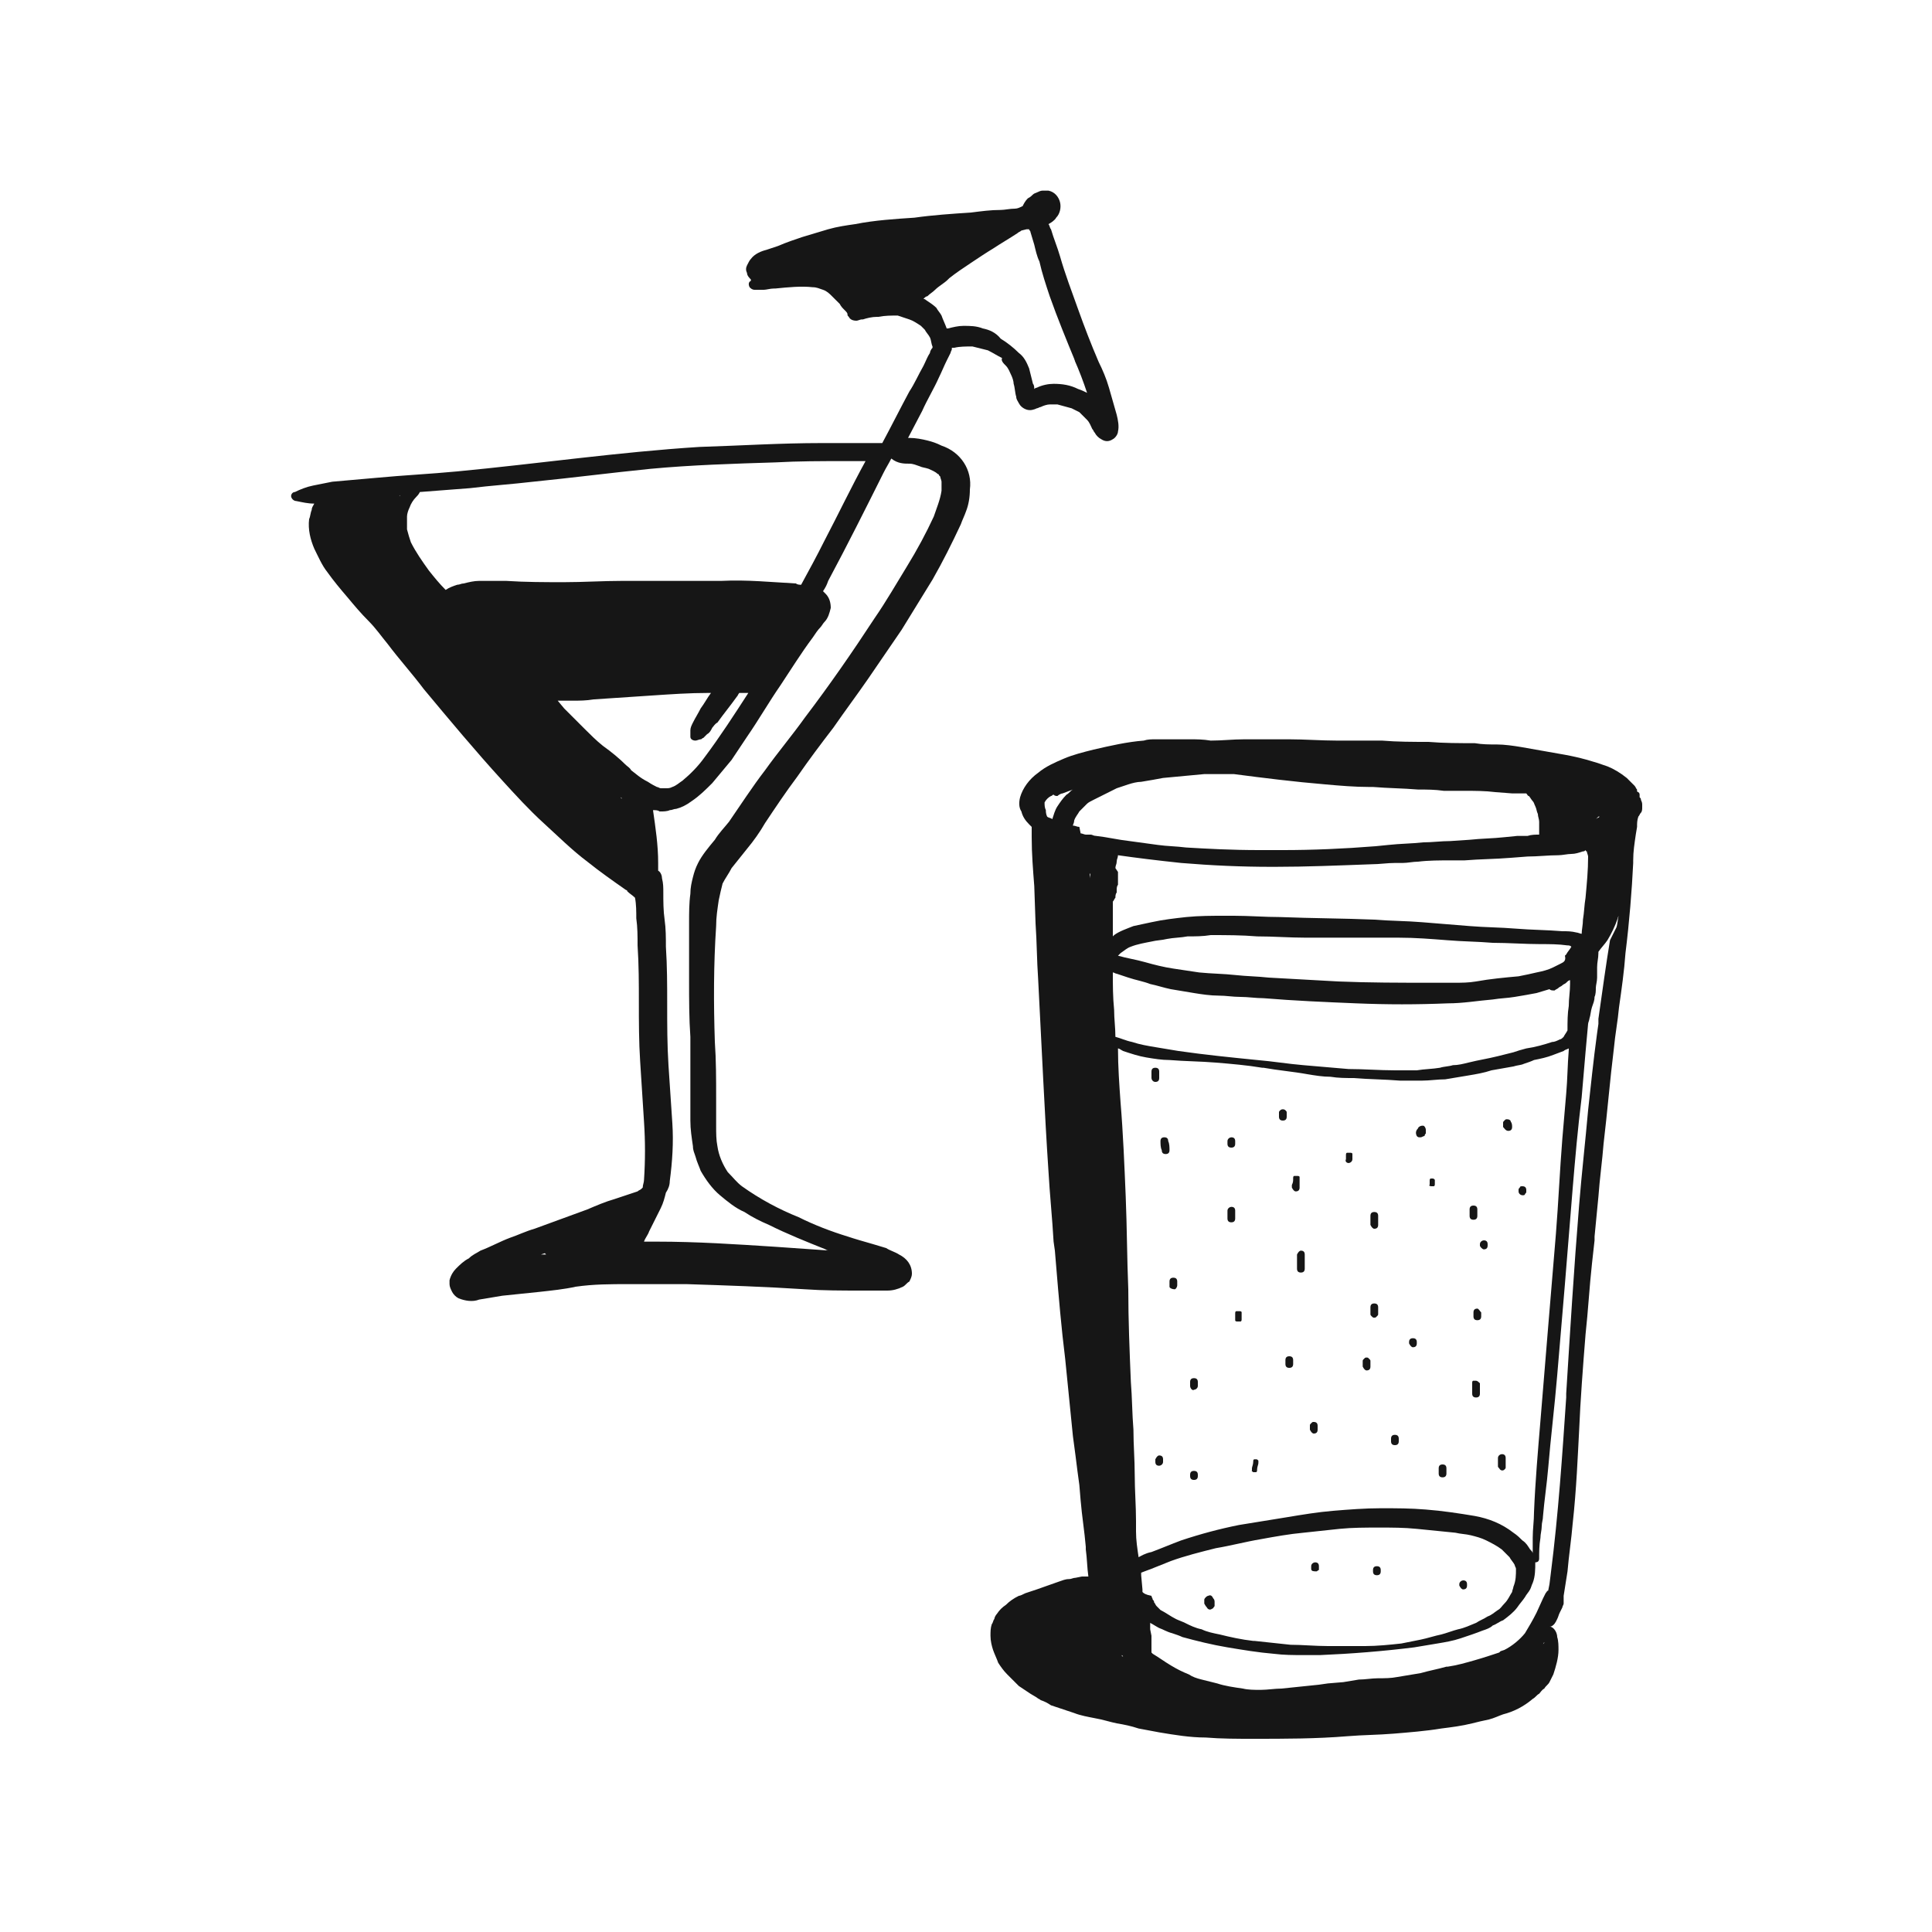 <?xml version="1.0" encoding="utf-8"?>
<!-- Generator: Adobe Illustrator 25.2.1, SVG Export Plug-In . SVG Version: 6.00 Build 0)  -->
<svg version="1.1" id="Calque_1" xmlns="http://www.w3.org/2000/svg" xmlns:xlink="http://www.w3.org/1999/xlink" x="0px" y="0px"
	 viewBox="0 0 150 150" style="enable-background:new 0 0 150 150;" xml:space="preserve">
<style type="text/css">
	.st0{fill:#161616;}
</style>
<g>
	<path class="st0" d="M78.1,28.4c0.2,0.2,0.3,0.5,0.4,0.7c0.1,0.2,0.2,0.5,0.2,0.7c0.1,0.3,0.1,0.7,0.2,1c0,0.2,0.1,0.3,0.2,0.5
		c0.1,0.2,0.3,0.4,0.6,0.5c0.3,0.1,0.6,0,0.8-0.1c0.1,0,0.2-0.1,0.3-0.1c0.2-0.1,0.5-0.2,0.7-0.2c0.2,0,0.4,0,0.6,0
		c0.4,0.1,0.7,0.2,1.1,0.3c0.2,0.1,0.4,0.2,0.6,0.3c0.2,0.2,0.4,0.4,0.6,0.6c0.2,0.2,0.3,0.5,0.4,0.7c0.1,0.1,0.1,0.2,0.2,0.3
		c0.1,0.2,0.3,0.4,0.5,0.5c0.3,0.2,0.6,0.2,0.9,0c0.2-0.1,0.4-0.4,0.4-0.6c0.1-0.4,0-0.9-0.1-1.3c-0.2-0.7-0.4-1.4-0.6-2.1
		c-0.2-0.7-0.5-1.4-0.8-2c-0.6-1.4-1.1-2.7-1.6-4.1c-0.5-1.4-1-2.7-1.4-4.1c-0.2-0.7-0.5-1.4-0.7-2.1c-0.1-0.1-0.1-0.3-0.2-0.4
		c0.2-0.1,0.5-0.3,0.6-0.5c0.3-0.3,0.4-0.8,0.3-1.2c-0.1-0.4-0.4-0.8-0.9-0.9c-0.1,0-0.3,0-0.4,0c-0.1,0-0.2,0-0.4,0.1l0,0
		c-0.2,0.1-0.3,0.1-0.4,0.2c-0.1,0.1-0.2,0.2-0.4,0.3c-0.2,0.2-0.3,0.4-0.4,0.6c-0.2,0.1-0.4,0.2-0.6,0.2c-0.4,0-0.8,0.1-1.1,0.1
		c-0.8,0-1.5,0.1-2.3,0.2c-1.5,0.1-3,0.2-4.4,0.4c-1.5,0.1-3.1,0.2-4.6,0.5c-0.7,0.1-1.4,0.2-2.1,0.4c-0.7,0.2-1.3,0.4-2,0.6
		c-0.6,0.2-1.2,0.4-1.9,0.7c-0.3,0.1-0.6,0.2-0.9,0.3c-0.4,0.1-0.9,0.3-1.2,0.7c-0.1,0.1-0.2,0.3-0.3,0.5c-0.1,0.2-0.1,0.4,0,0.6
		c0,0.2,0.2,0.4,0.3,0.5c0,0,0,0,0,0.1c-0.2,0.1-0.2,0.3-0.1,0.5c0.1,0.1,0.2,0.2,0.4,0.2l0,0c0.2,0,0.5,0,0.7,0
		c0.2,0,0.5-0.1,0.8-0.1h0c0,0,0.1,0,0.1,0c0,0,0,0,0,0c0,0,0,0,0,0c0,0,0,0,0,0c1-0.1,2-0.2,2.9-0.1c0.3,0,0.5,0.1,0.8,0.2
		c0.3,0.1,0.5,0.3,0.7,0.5c0.2,0.2,0.4,0.4,0.6,0.6c0.1,0.2,0.2,0.3,0.4,0.5c0.1,0.1,0.2,0.2,0.2,0.3c0,0.1,0,0.1,0.1,0.2
		c0.1,0.2,0.3,0.3,0.6,0.3c0.1,0,0.3-0.1,0.4-0.1c0,0,0.1,0,0.1,0c0.3-0.1,0.7-0.2,1.1-0.2c0,0-0.1,0-0.1,0c0,0,0.1,0,0.1,0h0
		c0,0,0,0,0.1,0l0,0h0c0.5-0.1,1-0.1,1.5-0.1c0.3,0.1,0.6,0.2,0.9,0.3l0,0l0,0c0,0,0,0,0.1,0l-0.1,0c0.3,0.1,0.6,0.3,0.9,0.5
		c0.1,0.1,0.2,0.2,0.3,0.3c0.1,0.2,0.3,0.4,0.4,0.6c0.1,0.2,0.1,0.5,0.2,0.7c0,0,0,0,0,0.1v0c-0.1,0.1-0.2,0.3-0.2,0.4
		c-0.2,0.3-0.3,0.6-0.5,1c-0.4,0.7-0.7,1.4-1.1,2c-0.7,1.3-1.4,2.7-2.1,4h-0.2c-0.6,0-1.3,0-1.9,0c-0.9,0-1.8,0-2.6,0
		c-3.2,0-6.3,0.2-9.5,0.3c-6.3,0.4-12.5,1.3-18.8,1.9c-2.1,0.2-4.2,0.3-6.3,0.5c-1.1,0.1-2.3,0.2-3.4,0.3c-0.5,0.1-1,0.2-1.5,0.3
		c-0.5,0.1-1,0.3-1.4,0.5c-0.2,0-0.3,0.2-0.3,0.3c0,0.2,0.2,0.4,0.4,0.4c0.5,0.1,0.9,0.2,1.4,0.2c-0.1,0.2-0.2,0.3-0.2,0.5
		c-0.1,0.2-0.1,0.5-0.2,0.7c-0.1,0.8,0.1,1.6,0.4,2.3c0.3,0.6,0.6,1.3,1,1.8c0.5,0.7,1,1.3,1.6,2c0.5,0.6,1,1.2,1.6,1.8
		s1,1.2,1.5,1.8c0.9,1.2,1.9,2.3,2.8,3.5c2,2.4,4,4.8,6.1,7.1c1,1.1,2.1,2.3,3.2,3.3c1.1,1,2.2,2.1,3.4,3c1,0.8,2,1.5,3,2.2
		c0,0,0,0,0,0l0,0c0,0,0,0,0,0l0,0c0,0,0,0,0,0l0,0c0,0,0,0,0,0h0c0,0,0,0,0,0h0c0,0,0.1,0,0.1,0.1l0,0c0.2,0.2,0.4,0.3,0.6,0.5
		c0.1,0.5,0.1,1.1,0.1,1.6c0.1,0.7,0.1,1.4,0.1,2.1c0.1,1.5,0.1,3,0.1,4.4c0,1.5,0,3.1,0.1,4.6c0.1,1.6,0.2,3.1,0.3,4.7
		c0.1,1.5,0.1,3,0,4.5c0,0.2-0.1,0.4-0.1,0.6c0,0-0.1,0.1-0.1,0.1c-0.1,0.1-0.2,0.1-0.3,0.2c-0.6,0.2-1.2,0.4-1.8,0.6
		c-0.7,0.2-1.4,0.5-2.1,0.8c-1.4,0.5-2.7,1-4.1,1.5c-0.7,0.2-1.3,0.5-1.9,0.7c-0.8,0.3-1.5,0.7-2.3,1c-0.3,0.2-0.6,0.3-0.9,0.6
		c-0.4,0.2-0.7,0.5-1,0.8c-0.2,0.2-0.4,0.5-0.5,0.9c0,0.1,0,0.2,0,0.3c0,0.2,0.1,0.4,0.2,0.6c0.1,0.2,0.3,0.4,0.5,0.5
		c0.5,0.2,1.1,0.3,1.6,0.1c0.6-0.1,1.2-0.2,1.8-0.3c1-0.1,1.9-0.2,2.9-0.3c0.9-0.1,1.9-0.2,2.8-0.4h0c0,0,0,0,0,0h0c0,0,0.1,0,0.1,0
		c0,0-0.1,0-0.1,0c1.4-0.2,2.7-0.2,4.1-0.2c1.5,0,3,0,4.5,0c3.1,0.1,6.1,0.2,9.2,0.4c1.4,0.1,2.9,0.1,4.3,0.1c0.7,0,1.4,0,2.1,0
		c0.4,0,0.8-0.1,1.2-0.3c0.2-0.1,0.3-0.3,0.5-0.4c0.1-0.2,0.2-0.4,0.2-0.6c0-0.7-0.4-1.2-1-1.5c-0.3-0.2-0.7-0.3-1-0.5
		c-0.3-0.1-0.7-0.2-1-0.3c-0.7-0.2-1.4-0.4-2-0.6c-1.3-0.4-2.6-0.9-3.8-1.5c-1.5-0.6-3-1.4-4.4-2.4c-0.4-0.3-0.7-0.7-1.1-1.1
		c-0.4-0.6-0.7-1.3-0.8-2c-0.1-0.5-0.1-1-0.1-1.6c0-0.7,0-1.4,0-2.2c0-1.4,0-2.9-0.1-4.3c-0.1-3-0.1-6,0.1-9c0-0.7,0.1-1.3,0.2-2
		c0.1-0.5,0.2-0.9,0.3-1.3c0.2-0.4,0.5-0.8,0.7-1.2c0.4-0.5,0.8-1,1.2-1.5c0.5-0.6,1-1.3,1.4-2c0.8-1.2,1.6-2.4,2.5-3.6
		c0.9-1.3,1.8-2.5,2.8-3.8c0.9-1.3,1.8-2.5,2.7-3.8s1.7-2.5,2.6-3.8c0.8-1.3,1.6-2.6,2.4-3.9c0.8-1.4,1.5-2.8,2.2-4.3
		c0.1-0.3,0.3-0.7,0.4-1c0.2-0.5,0.3-1.1,0.3-1.7c0.2-1.5-0.7-2.9-2.2-3.4c-0.4-0.2-0.7-0.3-1.1-0.4c-0.4-0.1-0.9-0.2-1.4-0.2
		c0,0,0,0-0.1,0l1.1-2.1c0.4-0.9,0.9-1.7,1.3-2.6c0.2-0.4,0.4-0.9,0.6-1.3c0.1-0.2,0.2-0.4,0.3-0.6c0-0.1,0.1-0.2,0.1-0.3
		c0,0,0,0,0-0.1c0.1,0,0.2,0,0.2,0c0.4-0.1,0.9-0.1,1.4-0.1c0.4,0.1,0.8,0.2,1.2,0.3c0.4,0.2,0.7,0.4,1.1,0.6
		C77.7,28,77.9,28.2,78.1,28.4z M63,20.6L63,20.6L63,20.6l0.2,0C63.2,20.6,63.1,20.6,63,20.6z M42,97.4l0.3-0.1v0c0,0,0,0,0.1,0.1
		C42.2,97.4,42.1,97.4,42,97.4z M31,38.5L31,38.5L31,38.5C31.1,38.4,31.1,38.5,31,38.5z M39.3,45.1c-0.7,0-1.4,0-2.1,0
		c-0.4,0-0.8,0.1-1.2,0.2c-0.2,0-0.3,0.1-0.5,0.1c-0.3,0.1-0.6,0.2-0.9,0.4c-0.5-0.5-0.9-1-1.3-1.5l0,0c-0.5-0.7-1-1.4-1.4-2.2
		c-0.1-0.3-0.2-0.6-0.3-1c0-0.3,0-0.7,0-1c0-0.2,0.1-0.5,0.2-0.7c0.1-0.3,0.3-0.6,0.5-0.8c0.1-0.1,0.2-0.2,0.3-0.4
		c1.3-0.1,2.6-0.2,3.9-0.3c1.6-0.2,3.2-0.3,4.9-0.5c3-0.3,6.1-0.7,9.1-1c3.2-0.3,6.5-0.4,9.7-0.5c1.8-0.1,3.6-0.1,5.4-0.1l1.6,0
		c-1.1,2-2.1,4.1-3.2,6.2c-0.6,1.2-1.2,2.3-1.8,3.4c-0.1,0-0.3,0-0.4-0.1C59.9,45.2,58,45,56,45.1c-1.1,0-2.2,0-3.2,0
		c-1.5,0-3,0-4.5,0s-3,0.1-4.5,0.1S40.8,45.2,39.3,45.1z M48.2,61.9L48.2,61.9c0,0,0.1,0.1,0.1,0.1c0,0,0,0,0,0
		C48.3,62,48.2,62,48.2,61.9z M49.1,69.3C49,69.3,49,69.3,49.1,69.3C49,69.3,49,69.3,49.1,69.3L49.1,69.3z M49.1,66.2
		c0-0.1,0-0.2,0-0.3C49.1,66,49.1,66.1,49.1,66.2L49.1,66.2z M49,59.8c-0.1-0.2-0.3-0.3-0.4-0.4c-0.5-0.5-1.1-1-1.8-1.5
		c-0.5-0.4-1-0.9-1.4-1.3c-0.5-0.5-1.1-1.1-1.6-1.6l-0.5-0.6c0.2,0,0.3,0,0.5,0c0.2,0,0.4,0,0.7,0c0.5,0,1,0,1.6-0.1h0
		c1.5-0.1,3-0.2,4.5-0.3c1.5-0.1,2.9-0.2,4.4-0.2c0.1,0,0.1,0,0.2,0c-0.3,0.4-0.5,0.8-0.8,1.2c-0.2,0.4-0.4,0.7-0.6,1.1
		c-0.1,0.2-0.2,0.4-0.2,0.6c0,0,0,0.1,0,0.1c0,0.1,0,0.1,0,0.2c0,0.1,0,0.1,0,0.2c0,0.2,0.2,0.3,0.4,0.3c0.1,0,0.3-0.1,0.4-0.1
		c0.1,0,0.1-0.1,0.2-0.1c0.1-0.1,0.2-0.2,0.3-0.3c0.2-0.1,0.3-0.3,0.4-0.5c0.1-0.1,0.2-0.3,0.4-0.4c0.5-0.7,1-1.3,1.5-2
		c0.1-0.1,0.1-0.2,0.2-0.3c0.2,0,0.5,0,0.7,0c-1.1,1.7-2.2,3.4-3.4,5c-0.5,0.7-1.1,1.3-1.7,1.8c-0.3,0.2-0.5,0.4-0.8,0.5
		c-0.2,0.1-0.3,0.1-0.5,0.1c-0.1,0-0.3,0-0.4,0c-0.1,0-0.2-0.1-0.3-0.1c-0.2-0.1-0.4-0.2-0.7-0.4C49.7,60.4,49.4,60.1,49,59.8z
		 M70.6,36c0.3,0,0.5,0.1,0.8,0.2c0.2,0.1,0.4,0.1,0.7,0.2c0.2,0.1,0.5,0.2,0.7,0.4c0.1,0,0.1,0.1,0.1,0.1c0,0,0.1,0.1,0.1,0.1
		c0,0.1,0.1,0.3,0.1,0.4c0,0.2,0,0.5,0,0.7c-0.1,0.7-0.4,1.4-0.6,2c-0.6,1.3-1.3,2.6-2.1,3.9c-0.8,1.3-1.6,2.7-2.5,4
		c-1.7,2.6-3.5,5.2-5.4,7.7c-1,1.4-2.1,2.7-3.1,4.1c-1,1.3-1.9,2.7-2.8,4l0,0l0,0v0c0,0,0,0,0,0l0,0l0,0c-0.4,0.5-0.8,0.9-1.1,1.4
		c-0.5,0.6-1,1.2-1.3,1.8c-0.2,0.4-0.3,0.7-0.4,1.1c-0.1,0.4-0.2,0.8-0.2,1.3c-0.1,0.7-0.1,1.5-0.1,2.2c0,1.5,0,3.1,0,4.6
		c0,1.4,0,2.9,0.1,4.3c0,1.5,0,2.9,0,4.4c0,0.7,0,1.4,0,2.1c0,0.7,0.1,1.3,0.2,2c0,0.3,0.1,0.5,0.2,0.8c0.1,0.4,0.3,0.8,0.4,1.1
		c0.4,0.7,0.9,1.4,1.5,1.9c0.6,0.5,1.2,1,1.9,1.3c0.6,0.4,1.2,0.7,1.9,1c1.4,0.7,2.9,1.3,4.4,1.9c0.1,0.1,0.3,0.1,0.4,0.1
		c-1.5-0.1-2.9-0.2-4.3-0.3c-3.1-0.2-6.1-0.4-9.2-0.4H50c0.1-0.3,0.3-0.5,0.4-0.8c0.3-0.6,0.6-1.2,0.9-1.8c0.2-0.4,0.3-0.8,0.4-1.2
		c0,0,0,0,0,0c0.2-0.3,0.3-0.6,0.3-0.9c0.2-1.5,0.3-3,0.2-4.5c-0.1-1.5-0.2-3-0.3-4.5c-0.1-1.6-0.1-3.1-0.1-4.7c0-1.5,0-3-0.1-4.5
		c0-0.7,0-1.4-0.1-2.1s-0.1-1.4-0.1-2.1c0-0.4,0-0.7-0.1-1.1c0-0.2-0.1-0.5-0.3-0.6c0-0.2,0-0.4,0-0.6c0-1.4-0.2-2.7-0.4-4.1
		c0.2,0,0.4,0,0.5,0.1c0,0,0.1,0,0.1,0c0.2,0,0.5,0,0.7-0.1l0,0c0.2,0,0.3-0.1,0.5-0.1c0.4-0.1,0.8-0.3,1.2-0.6
		c0.6-0.4,1.1-0.9,1.6-1.4c0.5-0.6,1-1.2,1.5-1.8c0.4-0.6,0.8-1.2,1.2-1.8c0.9-1.3,1.7-2.7,2.6-4c0.8-1.2,1.6-2.5,2.5-3.7
		c0.2-0.3,0.4-0.6,0.6-0.8c0.1-0.1,0.2-0.3,0.3-0.4c0.3-0.3,0.4-0.7,0.5-1.1c0-0.4-0.1-0.8-0.4-1.1c-0.1-0.1-0.1-0.1-0.2-0.2
		c0.2-0.3,0.3-0.5,0.4-0.8c1.5-2.8,2.9-5.6,4.3-8.4c0.2-0.4,0.4-0.7,0.6-1.1C69.7,36,70.2,36,70.6,36z M79.9,17.7L79.9,17.7
		C79.9,17.7,79.9,17.7,79.9,17.7L79.9,17.7z M76.3,25.5c-0.5-0.2-1-0.2-1.5-0.2c-0.4,0-0.8,0.1-1.2,0.2c0,0-0.1,0-0.1,0
		c-0.1-0.3-0.3-0.7-0.4-1c-0.1-0.2-0.3-0.4-0.4-0.6c-0.2-0.2-0.5-0.4-0.8-0.6c-0.1-0.1-0.2-0.1-0.3-0.1c0,0,0.1,0,0.1,0
		c0.1-0.1,0.2-0.2,0.3-0.2c0.2-0.2,0.4-0.3,0.6-0.5c0.3-0.3,0.7-0.5,1-0.8l0.1-0.1l0,0c0.5-0.4,1.1-0.8,1.7-1.2l0,0
		c0.6-0.4,1.2-0.8,1.7-1.1c0.6-0.4,1.3-0.8,1.9-1.2c0.1-0.1,0.2-0.1,0.3-0.2l0.4-0.1c0.1,0,0.1,0,0.2,0c0,0.1,0.1,0.1,0.1,0.2
		c0.1,0.3,0.2,0.7,0.3,1c0.1,0.4,0.2,0.9,0.4,1.3c0.2,0.9,0.5,1.8,0.8,2.7c0.6,1.7,1.3,3.4,2,5.1c0-0.1-0.1-0.1-0.1-0.2
		c0.4,0.9,0.7,1.7,1,2.6c-0.2-0.1-0.4-0.2-0.7-0.3c-0.6-0.3-1.2-0.4-1.9-0.4c-0.4,0-0.9,0.1-1.3,0.3c-0.1,0-0.2,0.1-0.2,0.1
		c0-0.1,0-0.3-0.1-0.4c-0.1-0.4-0.2-0.8-0.3-1.2c-0.2-0.5-0.4-0.9-0.8-1.2c-0.4-0.4-0.9-0.8-1.4-1.1C77.3,25.8,76.8,25.6,76.3,25.5z
		"/>
	<path class="st0" d="M93.7,124.8c0.1,0.2,0.3,0.2,0.4,0.1c0.1,0,0.1-0.1,0.2-0.2c0-0.1,0-0.1,0-0.2c0,0,0-0.1,0-0.1
		c0-0.1,0-0.2-0.1-0.3c-0.1-0.2-0.2-0.3-0.4-0.2c-0.1,0-0.3,0.2-0.3,0.3l0,0c0,0.1,0,0.2,0,0.3C93.6,124.7,93.7,124.8,93.7,124.8z"
		/>
	<path class="st0" d="M120.7,130.1C120.6,130.1,120.6,130.2,120.7,130.1C120.6,130.2,120.6,130.2,120.7,130.1
		C120.6,130.2,120.6,130.1,120.7,130.1z"/>
	<path class="st0" d="M92.7,114.9c0.2,0,0.3-0.1,0.3-0.3c0,0,0-0.1,0-0.1c0-0.2-0.1-0.3-0.3-0.3c0,0,0,0,0,0c-0.2,0-0.3,0.1-0.3,0.3
		c0,0,0,0.1,0,0.1C92.4,114.8,92.5,114.9,92.7,114.9z"/>
	<path class="st0" d="M92.7,107.9c0.1,0,0.3-0.1,0.3-0.3c0-0.1,0-0.2,0-0.3c0-0.2-0.1-0.3-0.3-0.3c-0.2,0-0.3,0.1-0.3,0.3
		c0,0,0,0,0,0c0,0.1,0,0.2,0,0.3C92.4,107.8,92.6,108,92.7,107.9z"/>
	<path class="st0" d="M90.8,99.8c0,0,0,0.1,0,0.1c0,0.1,0.2,0.2,0.4,0.2c0.1,0,0.2-0.2,0.2-0.3c0-0.1,0-0.2,0-0.3
		c0-0.2-0.1-0.3-0.3-0.3c-0.2,0-0.3,0.1-0.3,0.3c0,0,0,0,0,0l0,0C90.8,99.6,90.8,99.7,90.8,99.8z"/>
	<path class="st0" d="M95.6,93.7c-0.1,0-0.3,0.1-0.3,0.3h0c0,0.2,0,0.4,0,0.6c0,0.2,0.1,0.3,0.3,0.3c0.2,0,0.3-0.1,0.3-0.3
		c0-0.2,0-0.4,0-0.6C95.9,93.8,95.8,93.7,95.6,93.7z"/>
	<path class="st0" d="M90.5,89.6C90.5,89.6,90.5,89.6,90.5,89.6c0.2,0,0.3-0.1,0.3-0.3c0-0.2,0-0.5-0.1-0.7c0-0.2-0.1-0.3-0.3-0.3
		c-0.2,0-0.3,0.1-0.3,0.3c0,0.2,0,0.5,0.1,0.7C90.2,89.5,90.3,89.6,90.5,89.6z"/>
	<path class="st0" d="M89.7,84c0.2,0,0.3-0.1,0.3-0.3c0-0.2,0-0.4,0-0.5c0-0.2-0.1-0.3-0.3-0.3c-0.2,0-0.3,0.1-0.3,0.3
		c0,0.2,0,0.4,0,0.5C89.4,83.8,89.5,84,89.7,84z"/>
	<polygon class="st0" points="97.8,82.9 97.8,82.9 97.8,82.9 97.8,82.9 	"/>
	<path class="st0" d="M95.6,89.1c0.2,0,0.3-0.1,0.3-0.3c0-0.1,0-0.2,0-0.2c0-0.2-0.1-0.3-0.3-0.3c-0.1,0-0.3,0.1-0.3,0.3h0
		c0,0.1,0,0.2,0,0.2C95.3,89,95.4,89.1,95.6,89.1z"/>
	<path class="st0" d="M99.8,105.9c0,0.2,0.1,0.3,0.3,0.3c0,0,0,0,0,0c0.2,0,0.3-0.1,0.3-0.3v-0.3c0-0.2-0.1-0.3-0.3-0.3
		c-0.2,0-0.3,0.1-0.3,0.3V105.9z"/>
	<path class="st0" d="M95.9,102.3L95.9,102.3L95.9,102.3L95.9,102.3c0,0.1,0,0.2,0,0.2c0,0.1,0.1,0.1,0.2,0.1c0.1,0,0.2,0,0.2,0
		c0.1,0,0.1-0.1,0.1-0.2c0,0,0-0.1,0-0.1v0c0,0,0-0.1,0-0.2c0-0.1,0-0.2,0-0.2c0-0.1-0.1-0.1-0.2-0.1c0,0-0.1,0-0.1,0
		c0,0-0.1,0-0.1,0l0,0c-0.1,0-0.1,0.1-0.1,0.2C95.9,102.1,95.9,102.2,95.9,102.3L95.9,102.3z"/>
	<path class="st0" d="M102,111.3C102,111.3,102,111.3,102,111.3c0.2,0,0.3-0.1,0.3-0.3c0-0.1,0-0.2,0-0.3c0-0.2-0.1-0.3-0.3-0.3
		c0,0,0,0,0,0c-0.1,0-0.1,0-0.2,0.1h0c-0.1,0.1-0.1,0.1-0.1,0.2c0,0.1,0,0.2,0,0.3C101.8,111.2,101.9,111.3,102,111.3z"/>
	<path class="st0" d="M97.3,114.3c0.1,0,0.2,0,0.2,0c0.1,0,0.1-0.1,0.1-0.2c0-0.2,0.1-0.4,0.1-0.5c0-0.1,0-0.2,0-0.2
		c-0.1-0.1-0.1-0.1-0.2-0.1c-0.1,0-0.1,0-0.1,0v0c-0.1,0-0.1,0.1-0.1,0.2c0,0.2-0.1,0.4-0.1,0.5c0,0.1,0,0.2,0,0.2
		C97.1,114.2,97.2,114.2,97.3,114.3z"/>
	<path class="st0" d="M100.7,97.4L100.7,97.4l0,0.7c0,0.1,0,0.3,0,0.4c0,0.2,0.1,0.3,0.3,0.3c0.2,0,0.3-0.1,0.3-0.3
		c0-0.1,0-0.3,0-0.4l0-0.7c0-0.2-0.1-0.3-0.3-0.3C100.9,97.1,100.8,97.2,100.7,97.4z"/>
	<path class="st0" d="M100.6,92.5c0.2,0,0.3-0.1,0.3-0.3c0,0,0-0.1,0-0.1c0-0.1,0-0.3,0-0.4v0c0,0,0-0.1,0-0.1c0-0.1,0-0.2,0-0.2
		c0-0.1-0.1-0.1-0.2-0.1c0,0,0,0-0.1,0c-0.1,0-0.1,0-0.1,0l0,0c-0.1,0-0.1,0.1-0.1,0.2c0,0.2,0,0.3-0.1,0.5c0,0.1,0,0.1,0,0.2
		C100.4,92.4,100.5,92.5,100.6,92.5z"/>
	<path class="st0" d="M99.6,87c0.2,0,0.3-0.1,0.3-0.3c0,0,0,0,0,0c0-0.1,0-0.2,0-0.3c0-0.1,0-0.1-0.1-0.2c-0.1-0.1-0.3-0.1-0.4,0h0
		c-0.1,0.1-0.1,0.1-0.1,0.2c0,0.1,0,0.2,0,0.3C99.3,86.9,99.4,87,99.6,87z"/>
	<path class="st0" d="M109.7,104.6c0.2,0,0.3-0.1,0.3-0.3c0,0,0-0.1,0-0.1c0-0.2-0.1-0.3-0.3-0.3c-0.2,0-0.3,0.1-0.3,0.3
		c0,0,0,0,0,0c0,0,0,0.1,0,0.1C109.5,104.5,109.6,104.6,109.7,104.6z"/>
	<path class="st0" d="M106.7,102.3c0.1,0,0.1,0,0.2-0.1c0.1-0.1,0.1-0.1,0.1-0.2c0-0.2,0-0.3,0-0.5c0-0.2-0.1-0.3-0.3-0.3
		c0,0,0,0,0,0c-0.2,0-0.3,0.1-0.3,0.3h0c0,0.2,0,0.3,0,0.5c0,0.1,0,0.1,0.1,0.2C106.6,102.3,106.6,102.3,106.7,102.3z"/>
	<path class="st0" d="M106.7,95.4C106.7,95.4,106.7,95.4,106.7,95.4c0.2,0,0.3-0.1,0.3-0.3c0-0.2,0-0.4,0-0.7c0-0.2-0.1-0.3-0.3-0.3
		c-0.2,0-0.3,0.1-0.3,0.3c0,0.2,0,0.4,0,0.7C106.5,95.3,106.6,95.4,106.7,95.4z"/>
	<path class="st0" d="M104.7,90.3c0.1,0,0.3-0.1,0.3-0.3v0c0-0.1,0-0.1,0-0.2c0-0.1,0-0.2,0-0.2c0-0.1-0.1-0.1-0.2-0.1
		c0,0,0,0-0.1,0c-0.1,0-0.1,0-0.1,0l0,0c-0.1,0-0.1,0.1-0.1,0.2c0,0.1,0,0.1,0,0.2c0,0,0,0.1,0,0.1
		C104.4,90.2,104.6,90.3,104.7,90.3z"/>
	<path class="st0" d="M89.7,113.3L89.7,113.3c0,0.1,0,0.2,0,0.2c0,0.2,0.1,0.3,0.3,0.3c0.1,0,0.3-0.1,0.3-0.3c0-0.1,0-0.2,0-0.2
		c0-0.2-0.1-0.3-0.3-0.3c0,0,0,0,0,0C89.9,113,89.8,113.1,89.7,113.3z"/>
	<path class="st0" d="M108,111.9c0,0.2,0.1,0.3,0.3,0.3c0.2,0,0.3-0.1,0.3-0.3c0,0,0,0,0,0c0-0.1,0-0.1,0-0.2c0-0.2-0.1-0.3-0.3-0.3
		c-0.2,0-0.3,0.1-0.3,0.3h0C108,111.8,108,111.8,108,111.9z"/>
	<path class="st0" d="M106.1,106.4c0.2,0,0.3-0.1,0.3-0.3c0,0,0,0,0,0c0-0.1,0-0.3,0-0.4c0-0.1,0-0.1-0.1-0.2
		c-0.1-0.1-0.1-0.1-0.2-0.1c-0.1,0-0.1,0-0.2,0.1h0c-0.1,0.1-0.1,0.1-0.1,0.2c0,0.1,0,0.3,0,0.4C105.9,106.3,106,106.4,106.1,106.4z
		"/>
	<path class="st0" d="M114.4,94.7c0.2,0,0.3-0.1,0.3-0.3c0-0.2,0-0.3,0-0.5c0-0.2-0.1-0.3-0.3-0.3c-0.2,0-0.3,0.1-0.3,0.3
		c0,0.2,0,0.3,0,0.5C114.1,94.6,114.2,94.7,114.4,94.7z"/>
	<path class="st0" d="M110,88.2c0.1,0.1,0.1,0.1,0.3,0.1c0.1,0,0.2-0.1,0.3-0.1c0,0,0-0.1,0.1-0.2c0-0.1,0-0.2,0-0.3
		c0-0.1-0.1-0.3-0.2-0.3c0,0,0,0-0.1,0c-0.1,0-0.3,0.1-0.3,0.2l0,0C109.9,87.8,109.9,88,110,88.2z"/>
	<path class="st0" d="M117.1,87.8c0.2,0,0.3-0.1,0.3-0.3c0,0,0,0,0,0c0-0.1,0-0.3-0.1-0.4c0-0.1-0.1-0.2-0.3-0.2
		c-0.1,0-0.1,0-0.2,0.1l0,0c-0.1,0.1-0.1,0.1-0.1,0.2c0,0.1,0,0.2,0,0.3C116.8,87.6,116.9,87.8,117.1,87.8z"/>
	<path class="st0" d="M111.1,92.1c0.1,0,0.2,0,0.2,0c0.1,0,0.1-0.1,0.1-0.2c0,0,0-0.1,0-0.1c0-0.1,0-0.2,0-0.2
		c-0.1-0.1-0.1-0.1-0.2-0.1c0,0-0.1,0-0.1,0h0c-0.1,0-0.1,0.1-0.1,0.2c0,0,0,0.1,0,0.1c0,0.1,0,0.2,0,0.2
		C110.9,92,111,92.1,111.1,92.1z"/>
	<path class="st0" d="M115.2,97c0.2,0,0.3-0.1,0.3-0.3c0,0,0,0,0,0v-0.1c0-0.2-0.1-0.3-0.3-0.3c-0.1,0-0.3,0.1-0.3,0.3v0.1
		C114.9,96.8,115.1,97,115.2,97z"/>
	<path class="st0" d="M114.6,107.2C114.6,107.2,114.6,107.2,114.6,107.2c-0.1,0-0.2,0-0.2,0h0c-0.1,0-0.1,0.1-0.1,0.2
		c0,0,0,0.1,0,0.1l0,0.2c0,0.1,0,0.1,0,0.2c0,0.1,0,0.2,0,0.3c0,0.2,0.1,0.3,0.3,0.3c0,0,0,0,0,0c0.2,0,0.3-0.1,0.3-0.3
		c0-0.1,0-0.2,0-0.3s0-0.1,0-0.2c0-0.1,0-0.2,0-0.3C114.8,107.3,114.7,107.2,114.6,107.2z"/>
	<path class="st0" d="M114.7,101.6c-0.2,0-0.3,0.1-0.3,0.3l0,0.3c0,0.2,0.1,0.3,0.3,0.3c0.2,0,0.3-0.1,0.3-0.3c0,0,0,0,0,0l0-0.3
		C114.9,101.8,114.8,101.6,114.7,101.6C114.7,101.6,114.7,101.6,114.7,101.6z"/>
	<path class="st0" d="M118.2,92.8c0.1,0,0.2,0,0.2-0.1c0.1-0.1,0.1-0.1,0.1-0.2c0,0,0-0.1,0-0.1c0-0.2-0.1-0.3-0.3-0.3
		c-0.1,0-0.2,0-0.2,0.1c-0.1,0.1-0.1,0.1-0.1,0.2c0,0,0,0.1,0,0.1C117.9,92.7,118.1,92.8,118.2,92.8z"/>
	<path class="st0" d="M116.8,114.1c0.1-0.1,0.1-0.1,0.1-0.2c0,0,0-0.1,0-0.2c0-0.2,0-0.3,0-0.5c0-0.2-0.1-0.3-0.3-0.3
		c-0.1,0-0.3,0.1-0.3,0.3h0c0,0.1,0,0.3,0,0.4c0,0.1,0,0.1,0,0.2c0,0.1,0,0.1,0.1,0.2C116.5,114.2,116.7,114.2,116.8,114.1z"/>
	<path class="st0" d="M112,114.7c0.2,0,0.3-0.1,0.3-0.3c0-0.1,0-0.3,0-0.4c0-0.2-0.1-0.3-0.3-0.3c0,0,0,0,0,0
		c-0.2,0-0.3,0.1-0.3,0.3c0,0.1,0,0.3,0,0.4C111.7,114.6,111.8,114.7,112,114.7z"/>
	<path class="st0" d="M106.9,122.3C106.9,122.3,106.9,122.3,106.9,122.3c0.2,0,0.3-0.1,0.3-0.3v-0.1c0-0.2-0.1-0.3-0.3-0.3
		c-0.2,0-0.3,0.1-0.3,0.3c0,0,0,0,0,0h0v0.1C106.6,122.2,106.7,122.3,106.9,122.3z"/>
	<path class="st0" d="M113.6,123.4c0.2,0,0.3-0.1,0.3-0.3c0,0,0,0,0,0c0,0,0-0.1,0-0.1c0-0.2-0.1-0.3-0.3-0.3
		c-0.1,0-0.3,0.1-0.3,0.3c0,0,0,0.1,0,0.1C113.4,123.3,113.5,123.4,113.6,123.4z"/>
	<path class="st0" d="M101.8,121.8c0,0.2,0.2,0.2,0.4,0.2c0.1,0,0.1-0.1,0.2-0.1c0-0.1,0-0.1,0-0.2c0,0,0,0,0,0.1c0-0.1,0-0.2,0-0.2
		c0-0.2-0.1-0.3-0.3-0.3c-0.1,0-0.3,0.1-0.3,0.3l0,0C101.8,121.5,101.8,121.7,101.8,121.8z"/>
	<path class="st0" d="M127.5,62.7c0-0.1,0-0.1,0-0.2c0-0.1,0-0.2-0.1-0.4c0-0.1,0-0.1-0.1-0.2c0,0,0-0.1,0-0.1c0,0,0,0,0,0
		c0-0.2,0-0.2-0.1-0.3c0,0-0.1,0-0.1-0.1c0,0,0,0,0-0.1c-0.1-0.1-0.1-0.2-0.2-0.3c-0.1-0.1-0.2-0.2-0.3-0.3
		c-0.1-0.1-0.2-0.2-0.3-0.3c-0.5-0.4-1-0.7-1.5-0.9c-1.1-0.4-2.2-0.7-3.3-0.9c-0.6-0.1-1.1-0.2-1.7-0.3c-0.6-0.1-1.1-0.2-1.7-0.3
		c-0.6-0.1-1.3-0.2-1.9-0.2c-0.6,0-1.1,0-1.7-0.1c-1.2,0-2.4,0-3.6-0.1c-1.2,0-2.4,0-3.6-0.1c-1.2,0-2.4,0-3.5,0
		c-1.2,0-2.5-0.1-3.7-0.1c-0.8,0-1.6,0-2.4,0c-0.4,0-0.7,0-1.1,0l0,0c-0.9,0-1.7,0.1-2.6,0.1c-0.6-0.1-1.1-0.1-1.6-0.1l-0.2,0
		c-0.2,0-0.3,0-0.5,0h-0.5l0,0h-0.5c-0.2,0-0.4,0-0.6,0l-0.4,0c-0.3,0-0.6,0-0.9,0.1c-1.3,0.1-2.6,0.4-3.9,0.7
		c-0.8,0.2-1.6,0.4-2.3,0.7c-0.7,0.3-1.4,0.6-2,1.1c-0.7,0.5-1.2,1.2-1.4,1.9c-0.1,0.4-0.1,0.8,0.1,1.1c0.1,0.4,0.3,0.7,0.6,1
		c0.1,0.1,0.1,0.1,0.2,0.2c0,0.3,0,0.5,0,0.8c0,1.3,0.1,2.5,0.2,3.8l0.1,2.9c0.1,1.4,0.1,2.9,0.2,4.3c0.3,5.7,0.5,10.4,0.8,14.9
		c0.1,1.8,0.3,3.7,0.4,5.5l0.1,0.7l0.1,1.2c0.2,2.4,0.4,4.8,0.7,7.2c0.2,2,0.4,4,0.6,6l0.2,1.5c0.1,0.8,0.2,1.6,0.3,2.3l0.1,1.2
		c0.1,1.2,0.3,2.4,0.4,3.6l0,0.2c0.1,0.7,0.1,1.4,0.2,2.1c-0.2,0-0.3,0-0.5,0l-0.5,0.1c-0.2,0-0.3,0.1-0.5,0.1
		c-0.3,0-0.5,0.1-0.8,0.2c-0.6,0.2-1.1,0.4-1.7,0.6c-0.3,0.1-0.6,0.2-0.9,0.3c-0.2,0.1-0.4,0.2-0.5,0.2c-0.4,0.2-0.7,0.4-1,0.7
		c-0.3,0.2-0.5,0.4-0.7,0.7c-0.1,0.1-0.2,0.3-0.2,0.4c-0.1,0.1-0.1,0.3-0.2,0.4c-0.1,0.3-0.1,0.6-0.1,0.9c0,0.4,0.1,0.8,0.2,1.1
		c0.1,0.3,0.3,0.7,0.4,1c0.2,0.3,0.4,0.6,0.7,0.9c0.3,0.3,0.6,0.6,0.9,0.9c0.3,0.2,0.6,0.4,0.9,0.6l0.5,0.3c0.1,0.1,0.2,0.1,0.3,0.2
		c0.3,0.1,0.5,0.2,0.8,0.4c0.6,0.2,1.2,0.4,1.8,0.6c0.5,0.2,1.1,0.3,1.6,0.4c0.6,0.1,1.2,0.3,1.7,0.4c0.6,0.1,1.1,0.2,1.7,0.4
		c0.5,0.1,1.1,0.2,1.6,0.3c1.2,0.2,2.4,0.4,3.6,0.4c1.2,0.1,2.5,0.1,3.7,0.1c2.4,0,4.9,0,7.3-0.2c1.2-0.1,2.4-0.1,3.6-0.2
		c1.2-0.1,2.5-0.2,3.7-0.4c0.8-0.1,1.6-0.2,2.4-0.4c0.4-0.1,0.8-0.2,1.3-0.3c0.4-0.1,0.8-0.3,1.1-0.4c0.8-0.2,1.6-0.6,2.3-1.2
		c0.2-0.1,0.3-0.3,0.5-0.4c0.1-0.1,0.2-0.3,0.4-0.4c0.1-0.2,0.3-0.3,0.4-0.5c0.1-0.2,0.2-0.4,0.3-0.6c0.2-0.6,0.4-1.3,0.4-1.9
		c0-0.3,0-0.7-0.1-1c0-0.3-0.2-0.7-0.5-0.8c0,0-0.1,0-0.1,0c0.2,0,0.4-0.2,0.5-0.4l0.1-0.2c0.1-0.2,0.1-0.3,0.2-0.5l0.1-0.2l0.1-0.2
		c0-0.1,0.1-0.2,0.1-0.3l0-0.2l0-0.2l0-0.2c0.1-0.6,0.2-1.3,0.3-1.9c0.1-1.2,0.3-2.5,0.4-3.7c0.3-2.7,0.4-5.4,0.5-7.2
		c0.1-2.4,0.3-5,0.5-7.5c0.2-1.8,0.3-3.7,0.5-5.5l0.2-1.8l0-0.3l0.3-3.1c0.1-1.4,0.3-2.8,0.4-4.1c0.3-2.5,0.5-5,0.8-7.4
		c0.1-1.1,0.3-2.1,0.4-3.2c0.2-1.4,0.4-2.8,0.5-4.2c0.3-2.4,0.5-4.9,0.6-7l0-0.2c0-0.7,0.1-1.3,0.2-2l0.1-0.6c0-0.3,0-0.5,0.1-0.8
		c0.1-0.1,0.1-0.2,0.2-0.3C127.5,63,127.5,62.8,127.5,62.7z M120.5,80.9c-0.6,0.2-1.3,0.4-2,0.5c-0.4,0.1-0.7,0.2-1,0.3
		c-0.4,0.1-0.8,0.2-1.2,0.3c-0.8,0.2-1.5,0.3-2.3,0.5c-0.4,0.1-0.8,0.2-1.2,0.2c-0.3,0.1-0.7,0.1-1,0.2c-0.6,0.1-1.2,0.1-1.8,0.2
		c-0.6,0-1.2,0-1.7,0c-1.2,0-2.4-0.1-3.6-0.1c-1.2-0.1-2.3-0.2-3.5-0.3c-1.2-0.1-2.4-0.3-3.6-0.4c-2-0.2-4-0.4-6.1-0.7
		c-0.6-0.1-1.2-0.2-1.8-0.3c-0.6-0.1-1.2-0.2-1.8-0.4c-0.5-0.1-0.9-0.3-1.3-0.4c0-0.7-0.1-1.4-0.1-2.1c-0.1-1-0.1-1.9-0.1-2.9
		c0.1,0,0.2,0.1,0.3,0.1c0.3,0.1,0.6,0.2,0.9,0.3c0.6,0.2,1.2,0.3,1.7,0.5c0.5,0.1,1.1,0.3,1.6,0.4c0.6,0.1,1.2,0.2,1.8,0.3
		c0.6,0.1,1.3,0.2,1.9,0.2c0.6,0,1.1,0.1,1.7,0.1c0.6,0,1.2,0.1,1.8,0.1c2.4,0.2,4.8,0.3,7.2,0.4c2.4,0.1,4.7,0.1,7.1,0
		c1.2,0,2.3-0.2,3.5-0.3c0.6-0.1,1.1-0.1,1.7-0.2c0.6-0.1,1.2-0.2,1.7-0.3c0.3-0.1,0.7-0.2,1-0.3c0,0,0,0,0,0
		c0.1,0.1,0.2,0.1,0.4,0.1c0.1-0.1,0.2-0.1,0.3-0.2c0.1-0.1,0.2-0.1,0.3-0.2c0.1-0.1,0.2-0.1,0.3-0.2c0.1-0.1,0.2-0.2,0.3-0.2
		c0,0,0,0,0,0l0,0.3c0,0.6-0.1,1.1-0.1,1.7c-0.1,0.6-0.1,1.2-0.1,1.9c-0.1,0.2-0.2,0.3-0.3,0.5c-0.1,0.1-0.2,0.2-0.3,0.2
		C120.9,80.8,120.7,80.9,120.5,80.9z M84.6,67.8L84.6,67.8c0.1,0.1,0,0.2,0,0.4l0-0.2l0,0L84.6,67.8z M86.6,67.4
		c0-0.2,0.1-0.3,0.1-0.5c0-0.2,0.1-0.3,0.1-0.5c1.4,0.2,3,0.4,4.9,0.6c2.4,0.2,4.7,0.3,7,0.3l0.3,0c2.4,0,4.8-0.1,7.5-0.2
		c0.6,0,1.2-0.1,1.8-0.1l0.6,0c0.4,0,0.8-0.1,1.2-0.1c0.8-0.1,1.7-0.1,2.5-0.1l0.5,0l0.6,0c1.2-0.1,2.4-0.1,3.6-0.2l1.3-0.1
		c0.8,0,1.6-0.1,2.4-0.1c0.3,0,0.7-0.1,1-0.1c0.3,0,0.6-0.1,0.9-0.2c0.1,0,0.1,0,0.2-0.1c0,0,0,0.1,0.1,0.1c0,0.1,0.1,0.3,0.1,0.4
		c0,1.1-0.1,2.1-0.2,3.2c-0.1,0.6-0.1,1.1-0.2,1.7c0,0.4-0.1,0.8-0.1,1.1c-0.1,0-0.3-0.1-0.4-0.1c-0.4-0.1-0.7-0.1-1.1-0.1
		c-1.2-0.1-2.4-0.1-3.6-0.2c-1.2-0.1-2.4-0.1-3.6-0.2c-1.2-0.1-2.5-0.2-3.7-0.3c-1.2-0.1-2.5-0.1-3.7-0.2c-2.4-0.1-4.8-0.1-7.3-0.2
		c-1.2,0-2.4-0.1-3.6-0.1c-0.2,0-0.5,0-0.7,0c-1,0-2,0-3,0.1c-0.9,0.1-1.8,0.2-2.7,0.4c-0.5,0.1-0.9,0.2-1.4,0.3
		c-0.5,0.2-1.1,0.4-1.5,0.7c0,0-0.1,0.1-0.1,0.1c0-0.5,0-1,0-1.5c0-0.4,0-0.8,0-1.2c0.1-0.1,0.1-0.2,0.2-0.3c0-0.1,0-0.3,0.1-0.4
		c0-0.1,0-0.1,0-0.2c0-0.1,0-0.3,0.1-0.4l0-0.3c0-0.2,0-0.5,0-0.7L86.6,67.4z M124.1,63.4c0,0,0.1,0,0.1,0c-0.1,0.1-0.2,0.1-0.3,0.2
		l0,0h0L124.1,63.4L124.1,63.4z M121.6,61.4C121.6,61.4,121.6,61.4,121.6,61.4C121.6,61.4,121.6,61.4,121.6,61.4L121.6,61.4z
		 M121.2,74.8c-0.2,0.1-0.4,0.2-0.6,0.3c-0.4,0.2-0.8,0.3-1.3,0.4c-0.4,0.1-0.9,0.2-1.4,0.3c-1.1,0.1-2.2,0.2-3.3,0.4
		c-0.6,0.1-1.1,0.1-1.7,0.1c-0.6,0-1.2,0-1.8,0c-2.4,0-4.8,0-7.2-0.1c-1.8-0.1-3.6-0.2-5.4-0.3c-0.9-0.1-1.7-0.1-2.6-0.2
		c-0.9-0.1-1.8-0.1-2.8-0.2c-0.7-0.1-1.3-0.2-2-0.3c-0.7-0.1-1.5-0.3-2.2-0.5c-0.7-0.2-1.4-0.3-2.1-0.5c0,0,0,0,0,0c0,0,0,0,0,0
		c0.1-0.1,0.1-0.1,0.2-0.2l0,0c0.3-0.2,0.5-0.4,0.8-0.5c0.5-0.2,1.1-0.3,1.6-0.4c0.4-0.1,0.8-0.1,1.2-0.2c0.5-0.1,1.1-0.1,1.6-0.2
		c0.6,0,1.2,0,1.8-0.1c1.2,0,2.4,0,3.6,0.1c1.3,0,2.5,0.1,3.8,0.1s2.5,0,3.7,0c1.2,0,2.3,0,3.5,0c1.3,0,2.5,0.1,3.8,0.2
		c1.2,0.1,2.3,0.1,3.5,0.2c1.2,0,2.5,0.1,3.7,0.1c0.7,0,1.4,0,2.1,0.1c0.1,0,0.2,0,0.3,0.1c-0.1,0.2-0.3,0.4-0.4,0.6l-0.1,0.1
		C121.6,74.6,121.4,74.7,121.2,74.8z M124.4,65.4C124.4,65.4,124.4,65.4,124.4,65.4C124.4,65.4,124.4,65.4,124.4,65.4
		C124.4,65.4,124.4,65.4,124.4,65.4z M81.2,62.9c-0.1-0.2-0.1-0.4-0.1-0.6c0.1-0.2,0.3-0.4,0.5-0.5c0.1,0,0.1-0.1,0.2-0.1
		c0.1,0.1,0.2,0.1,0.3,0.1c0.1-0.1,0.3-0.2,0.4-0.2c0.3-0.1,0.5-0.2,0.8-0.3c-0.2,0.1-0.3,0.3-0.5,0.4c-0.3,0.3-0.5,0.6-0.7,0.9
		c-0.2,0.3-0.3,0.7-0.4,1c-0.1-0.1-0.3-0.1-0.4-0.2C81.2,63.2,81.2,63,81.2,62.9z M83.8,64.2c-0.2,0-0.3-0.1-0.5-0.1
		c0-0.1,0.1-0.2,0.1-0.4c0.1-0.3,0.3-0.5,0.4-0.7c0.2-0.2,0.4-0.4,0.6-0.6c0.1-0.1,0.3-0.2,0.5-0.3c0.2-0.1,0.4-0.2,0.6-0.3
		c0.4-0.2,0.8-0.4,1.2-0.6c0.3-0.1,0.6-0.2,0.9-0.3c0.3-0.1,0.7-0.2,1-0.2c0.6-0.1,1.2-0.2,1.7-0.3h0c1.1-0.1,2.1-0.2,3.2-0.3
		c0.5,0,1,0,1.6,0c0.2,0,0.5,0,0.7,0c0,0,0,0,0,0l0,0c2.3,0.3,4.7,0.6,7.1,0.8c1.1,0.1,2.3,0.2,3.4,0.2l0.3,0
		c1.2,0.1,2.3,0.1,3.5,0.2c0.7,0,1.3,0,2,0.1l0.6,0l1,0c0.8,0,1.6,0,2.4,0.1l1.3,0.1c0.4,0,0.7,0,1.1,0c0.1,0.1,0.1,0.2,0.2,0.2
		c0.1,0.1,0.2,0.3,0.3,0.4c0.1,0.1,0.1,0.2,0.2,0.4c0.1,0.2,0.1,0.4,0.2,0.6c0,0.2,0.1,0.4,0.1,0.6c0,0.3,0,0.6,0,1
		c-0.3,0-0.6,0-0.9,0.1l-0.8,0l-1,0.1c-0.9,0.1-1.8,0.1-2.7,0.2l-1.5,0.1c-0.7,0-1.4,0.1-2.1,0.1c-0.9,0.1-1.8,0.1-2.7,0.2l-1,0.1
		c-2.5,0.2-4.9,0.3-7.2,0.3c-0.6,0-1.2,0-1.8,0c-2.2,0-4-0.1-5.7-0.2c-0.8-0.1-1.5-0.1-2.2-0.2c-0.7-0.1-1.5-0.2-2.2-0.3
		c-0.9-0.1-1.7-0.3-2.6-0.4c-0.2,0-0.3-0.1-0.4-0.1l-0.2,0l-0.2,0c-0.1,0-0.3-0.1-0.4-0.1L83.8,64.2z M86.9,125.9L86.9,125.9
		L86.9,125.9C86.9,125.9,86.9,125.9,86.9,125.9z M87.1,128.5C87.1,128.5,87.1,128.6,87.1,128.5l0.1,0.1
		C87.1,128.6,87.1,128.6,87.1,128.5z M88.4,120.9c-0.1-0.7-0.2-1.3-0.2-2l0,0c0-0.3,0-0.5,0-0.8c0-1.2-0.1-2.4-0.1-3.6
		c0-1.2-0.1-2.3-0.1-3.5c-0.1-1.2-0.1-2.5-0.2-3.7c-0.1-2.4-0.2-4.8-0.2-7.2c-0.1-2.4-0.1-4.8-0.2-7.2c-0.1-2.4-0.2-4.9-0.4-7.3
		c-0.1-1.4-0.2-2.8-0.2-4.2c0.1,0,0.2,0.1,0.4,0.2c0.6,0.2,1.2,0.4,1.8,0.5c0.6,0.1,1.2,0.2,1.8,0.2c1.2,0.1,2.4,0.1,3.6,0.2
		c1.2,0.1,2.4,0.2,3.6,0.4l0,0l0.1,0c0,0,0,0,0,0c1.1,0.2,2.3,0.3,3.4,0.5c0.6,0.1,1.2,0.2,1.8,0.2c0.6,0.1,1.2,0.1,1.8,0.1
		c1.2,0.1,2.4,0.1,3.6,0.2c0.6,0,1.1,0,1.7,0c0.6,0,1.2-0.1,1.8-0.1c0.6-0.1,1.2-0.2,1.8-0.3s1.2-0.2,1.8-0.4
		c0.6-0.1,1.1-0.2,1.7-0.3c0.3-0.1,0.6-0.1,0.8-0.2c0.3-0.1,0.6-0.2,0.8-0.3c0.5-0.1,1-0.2,1.5-0.4c0.3-0.1,0.5-0.2,0.8-0.3
		c0.1-0.1,0.2-0.1,0.4-0.2c0,0,0,0.1,0,0.1c-0.1,1.2-0.1,2.3-0.2,3.4c-0.1,1.2-0.2,2.4-0.3,3.5c-0.2,2.5-0.3,4.9-0.5,7.4
		c-0.2,2.4-0.4,4.8-0.6,7.2c-0.2,2.4-0.4,4.9-0.6,7.3c-0.2,2.4-0.4,4.7-0.5,7.1c0,0.7-0.1,1.3-0.1,2c0,0.3,0,0.7,0,1
		c0,0.1,0,0.1,0,0.2c0-0.1-0.1-0.2-0.2-0.3c-0.2-0.3-0.3-0.5-0.6-0.7c-0.2-0.2-0.4-0.4-0.7-0.6c-0.9-0.7-1.9-1.1-3-1.3
		c-1.2-0.2-2.5-0.4-3.8-0.5c-1.2-0.1-2.3-0.1-3.5-0.1c-1.2,0-2.5,0.1-3.7,0.2c-1.2,0.1-2.4,0.3-3.6,0.5c-1.2,0.2-2.5,0.4-3.7,0.6
		c-1.5,0.3-3,0.7-4.5,1.2c-0.8,0.3-1.5,0.6-2.3,0.9C88.9,120.6,88.6,120.8,88.4,120.9z M88.7,123.6c0-0.1,0-0.1,0-0.2l-0.1-1.1
		l0-0.2c0.3-0.1,0.5-0.2,0.8-0.3c0.5-0.2,1-0.4,1.5-0.6c1.1-0.4,2.3-0.7,3.5-1c1.2-0.2,2.3-0.5,3.5-0.7c1.1-0.2,2.2-0.4,3.3-0.5
		c0.9-0.1,1.9-0.2,2.8-0.3c1-0.1,2-0.1,3.1-0.1c1,0,1.9,0,2.9,0.1c1,0.1,2,0.2,3,0.3c0.4,0.1,0.8,0.1,1.2,0.2
		c0.4,0.1,0.8,0.2,1.2,0.4c0.4,0.2,0.8,0.4,1.2,0.7c0.2,0.2,0.4,0.4,0.6,0.6c0.1,0.2,0.3,0.4,0.4,0.6c0,0.1,0.1,0.2,0.1,0.3
		c0,0.5,0,0.9-0.2,1.4c0,0.1-0.1,0.3-0.1,0.4c-0.2,0.3-0.3,0.6-0.6,0.9c-0.2,0.2-0.3,0.4-0.5,0.5c-0.3,0.2-0.5,0.4-0.8,0.5
		c-0.3,0.2-0.6,0.3-0.9,0.5c-0.5,0.2-0.9,0.4-1.4,0.5c-0.4,0.1-0.9,0.3-1.3,0.4c-0.5,0.1-1.1,0.3-1.6,0.4c-0.5,0.1-1,0.2-1.5,0.3h0
		c-0.9,0.1-1.9,0.2-2.8,0.2c-1,0-1.9,0-2.9,0c-1,0-2-0.1-2.9-0.1c-0.9-0.1-1.9-0.2-2.8-0.3c0,0,0,0-0.1,0l0,0
		c-0.9-0.1-1.8-0.3-2.6-0.5c-0.5-0.1-1-0.2-1.4-0.4c-0.5-0.1-0.9-0.3-1.3-0.5c-0.2-0.1-0.5-0.2-0.7-0.3c-0.4-0.2-0.8-0.5-1.2-0.7
		c-0.1-0.1-0.2-0.2-0.3-0.3c-0.1-0.1-0.1-0.2-0.2-0.3c0-0.1,0-0.1-0.1-0.2c0-0.1-0.1-0.2-0.1-0.3C88.9,123.8,88.8,123.7,88.7,123.6z
		 M119.9,127.5c0,0.1-0.1,0.1-0.1,0.2C119.8,127.6,119.9,127.5,119.9,127.5L119.9,127.5L119.9,127.5z M124.1,79.1L124.1,79.1
		C124.1,79,124.1,79.1,124.1,79.1C124.1,79.1,124.1,79.1,124.1,79.1z M125,73c-0.3,1.8-0.6,4-0.9,6.1l0-0.1c0,0,0,0,0,0c0,0,0,0,0,0
		c0,0.1,0,0.2,0,0.3l0,0.2l-0.1,0.7c-0.3,2.2-0.5,4.2-0.7,6c-0.2,2.3-0.5,4.9-0.7,7.4c-0.4,4.9-0.7,9.8-1,14.6l0,0.3
		c-0.3,4.4-0.6,9-1.2,13.7l-0.1,0.8l-0.1,0.5c-0.1,0-0.1,0.1-0.2,0.2l-0.2,0.4l-0.5,1.1c-0.3,0.6-0.6,1.1-0.9,1.6
		c-0.4,0.5-1,1-1.6,1.3l-0.3,0.1l-0.1,0.1c-0.6,0.2-1.2,0.4-1.9,0.6s-1.4,0.4-2.1,0.5l-0.1,0c-0.7,0.2-1.3,0.3-2,0.5
		c-0.6,0.1-1.2,0.2-1.8,0.3c-0.5,0.1-1,0.1-1.5,0.1s-1,0.1-1.5,0.1l-1.2,0.2l-1.2,0.1l-0.7,0.1c-1,0.1-1.9,0.2-2.9,0.3
		c-0.5,0-1.1,0.1-1.6,0.1h-0.1c-0.4,0-0.9,0-1.3-0.1c-0.7-0.1-1.4-0.2-2-0.4c-0.4-0.1-0.8-0.2-1.2-0.3c-0.4-0.1-0.7-0.2-1-0.4
		c-0.5-0.2-0.9-0.4-1.4-0.7c-0.5-0.3-0.9-0.6-1.4-0.9l-0.1-0.1l0-0.2l0-0.2l0-0.5l0-0.4l-0.1-0.5l0-0.5c0.2,0.1,0.5,0.3,0.7,0.4
		c0.3,0.1,0.6,0.3,1,0.4c0.3,0.1,0.6,0.2,0.8,0.3c1.1,0.3,2.3,0.6,3.5,0.8c1.2,0.2,2.4,0.4,3.6,0.5c0.8,0.1,1.5,0.1,2.3,0.1
		c0.4,0,0.8,0,1.3,0l0,0c2.4-0.1,4.9-0.3,7.3-0.6c0.6-0.1,1.2-0.2,1.8-0.3c0.6-0.1,1.2-0.2,1.8-0.4c0.6-0.2,1.2-0.4,1.7-0.6
		c0.3-0.1,0.6-0.2,0.8-0.4c0.3-0.1,0.5-0.3,0.8-0.4c0.4-0.3,0.8-0.6,1.1-1c0.2-0.3,0.4-0.5,0.6-0.8c0.1-0.2,0.3-0.4,0.4-0.6
		c0.1-0.2,0.1-0.3,0.2-0.5c0.2-0.5,0.2-1.1,0.2-1.6c0,0,0,0,0,0c0.2,0,0.3-0.1,0.3-0.3c0-0.5,0-1,0.1-1.6c0-0.3,0.1-0.6,0.1-0.9
		c0-0.3,0.1-0.5,0.1-0.8c0.1-1.2,0.3-2.5,0.4-3.7c0.2-2.4,0.5-4.8,0.7-7.2c0.2-2.4,0.4-4.8,0.6-7.1c0.2-2.5,0.4-4.9,0.6-7.4
		c0.2-2.4,0.4-4.7,0.7-7.1c0.1-1.2,0.2-2.3,0.3-3.5l0.2-2.2c0-0.1,0.1-0.3,0.1-0.4c0.1-0.3,0.1-0.6,0.2-0.9c0,0,0,0,0,0
		c0.1-0.3,0.2-0.5,0.2-0.8c0.1-0.2,0.1-0.5,0.1-0.7c0-0.2,0.1-0.5,0.1-0.8c0-0.3,0-0.5,0-0.8c0,0,0,0,0,0c0-0.4,0.1-0.7,0.1-1.1
		c0,0,0,0,0-0.1c0.2-0.3,0.5-0.6,0.7-0.9c0.3-0.5,0.6-1.1,0.8-1.7c0-0.1,0.1-0.2,0.1-0.3c-0.1,0.3-0.1,0.7-0.2,1L125,73z"/>
</g>
</svg>
